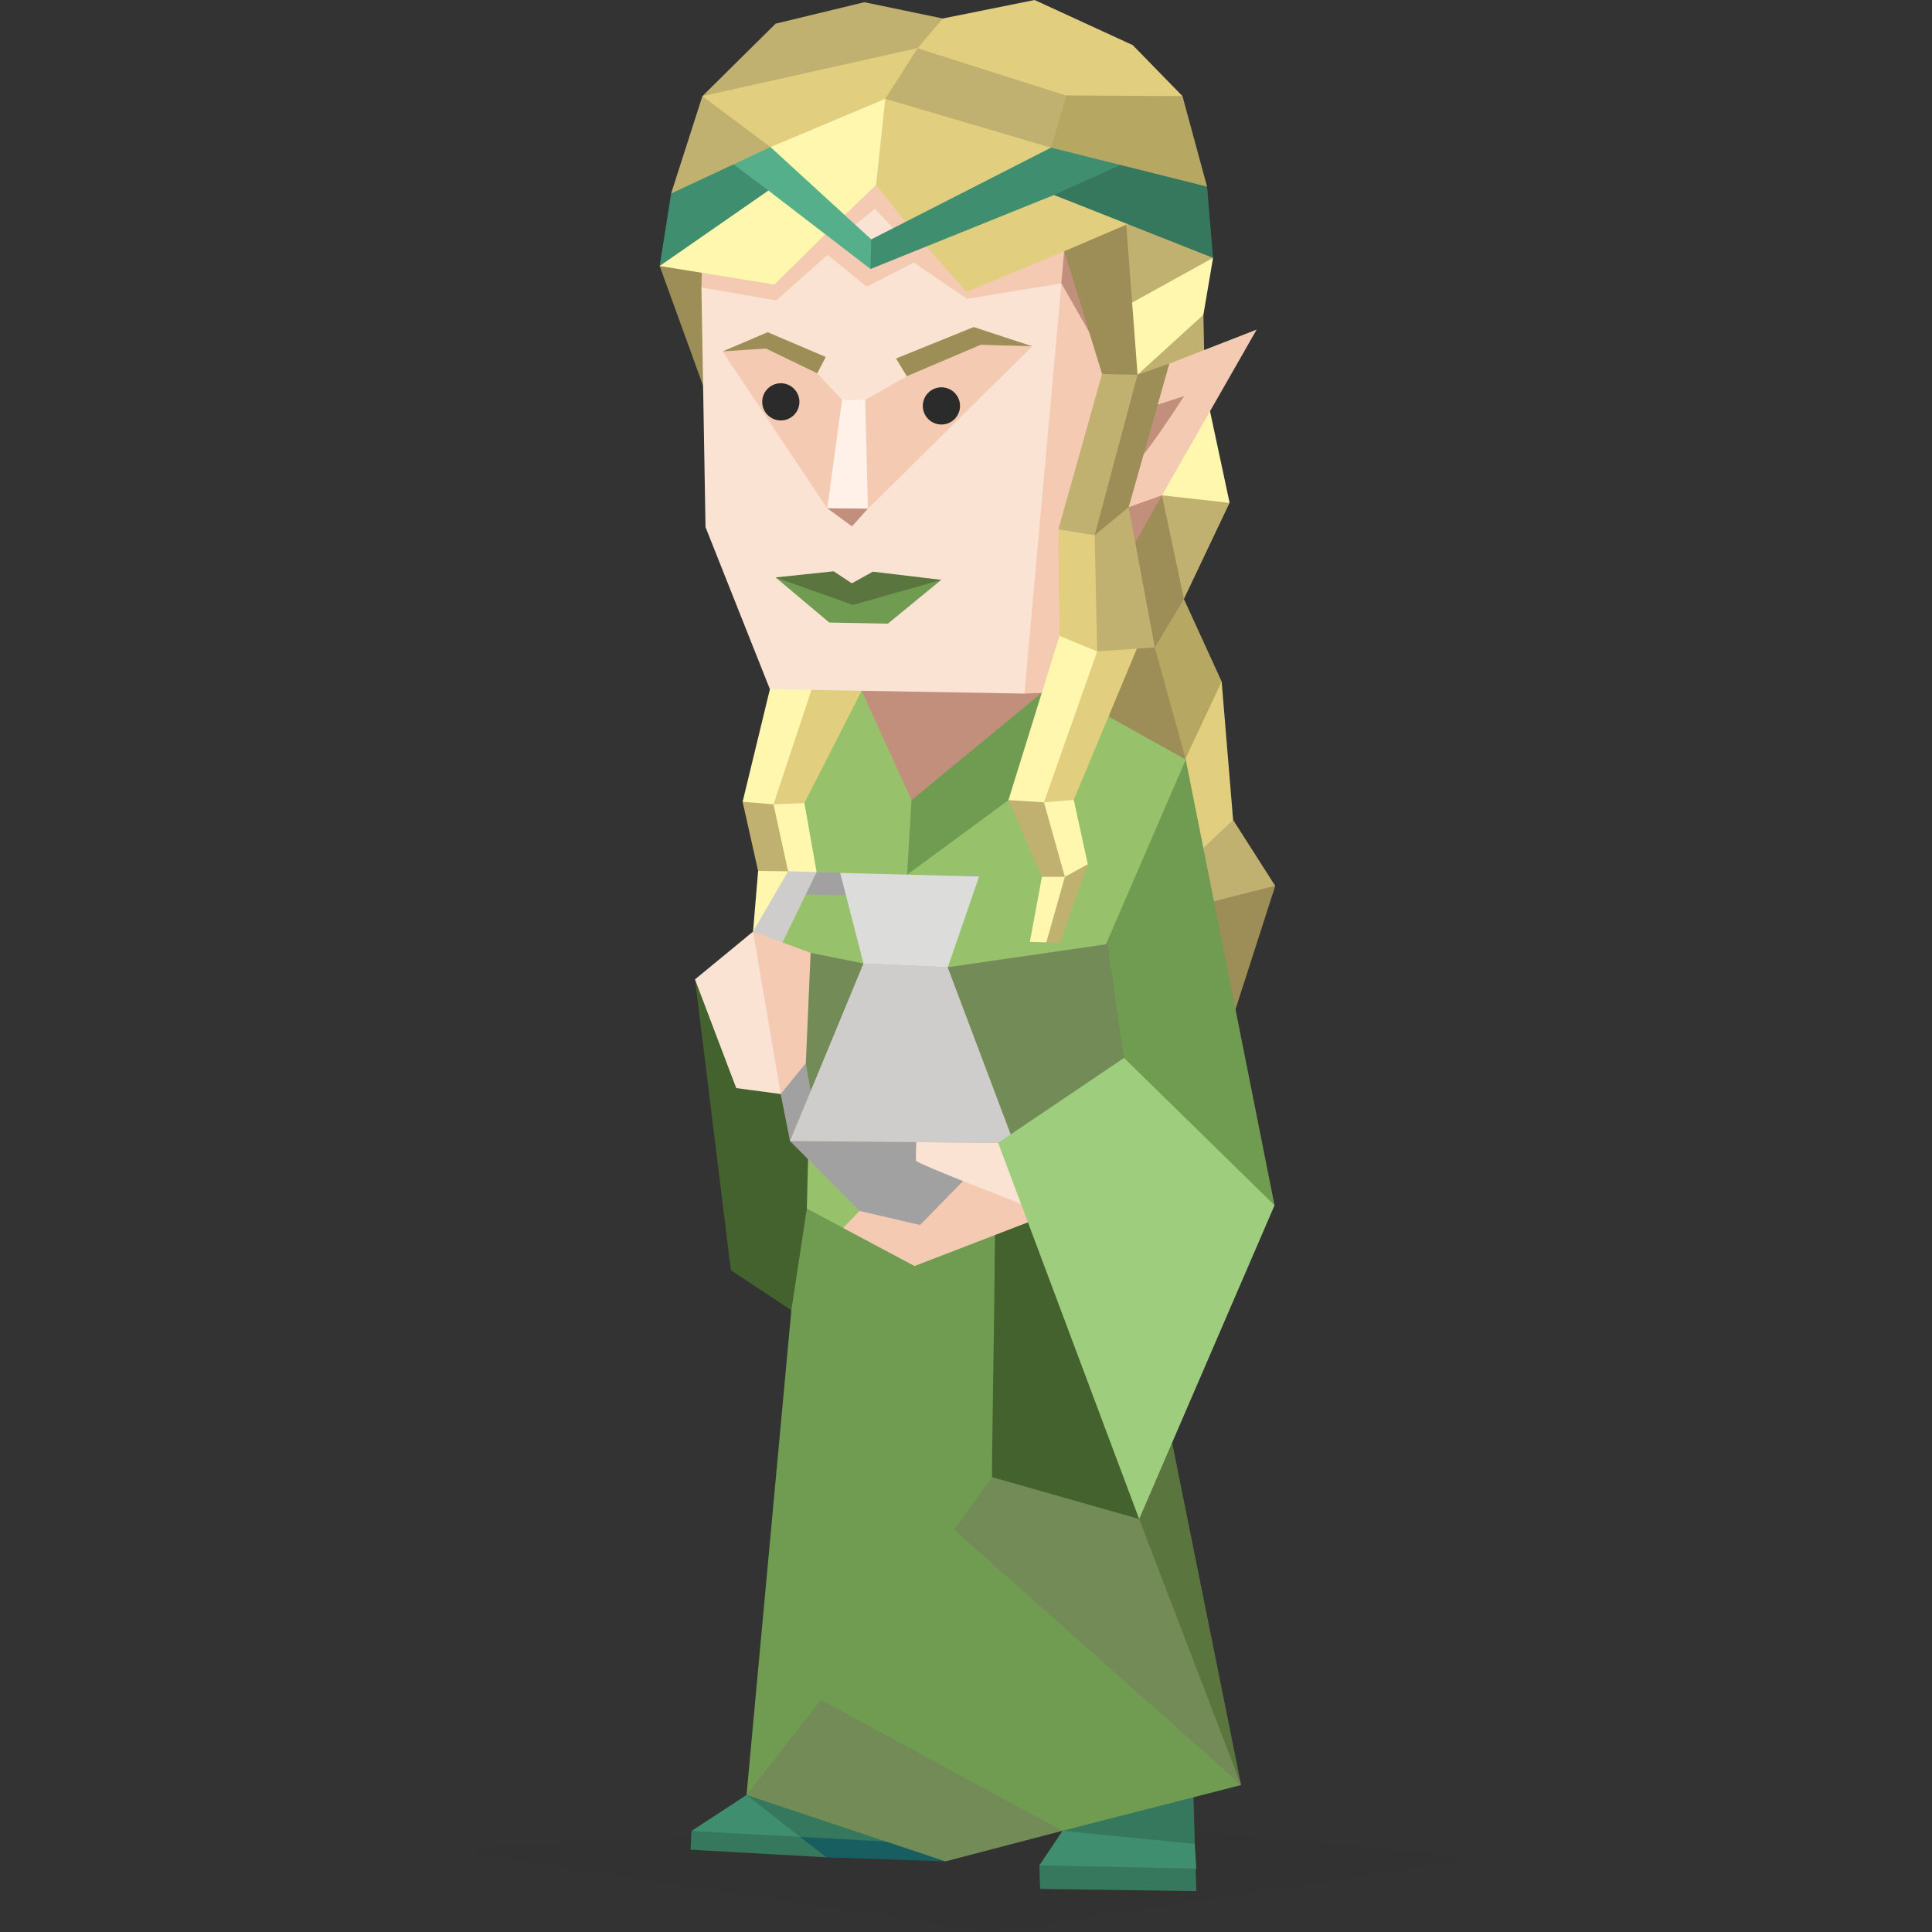 <svg id="Layer_1" data-name="Layer 1" xmlns="http://www.w3.org/2000/svg" viewBox="0 0 400 400"><rect x="0" y="0" width="400" height="400" fill="#333333" stroke="none"/><defs><style>.cls-1{fill:#44622d;}.cls-1,.cls-10,.cls-11,.cls-12,.cls-13,.cls-14,.cls-15,.cls-16,.cls-17,.cls-18,.cls-19,.cls-2,.cls-20,.cls-21,.cls-22,.cls-23,.cls-24,.cls-3,.cls-4,.cls-5,.cls-6,.cls-7,.cls-8,.cls-9{fill-rule:evenodd;}.cls-2,.cls-24{fill:#2b2b2b;}.cls-2{opacity:0.1;}.cls-3{fill:#3f8e6f;}.cls-4{fill:#35785e;}.cls-5{fill:#185e60;}.cls-6{fill:#738c57;}.cls-7{fill:#709c52;}.cls-8{fill:#5a753d;}.cls-9{fill:#98c16c;}.cls-10{fill:#a2a1a1;}.cls-11{fill:#cecdcc;}.cls-12{fill:#9d8d56;}.cls-13{fill:#c1b170;}.cls-14{fill:#e1ce7f;}.cls-15{fill:#b6a763;}.cls-16{fill:#c18f7c;}.cls-17{fill:#dcdcdb;}.cls-18{fill:#fff7ae;}.cls-19{fill:#f4cab2;}.cls-20{fill:#fbe3d4;}.cls-21{fill:#54af8a;}.cls-22{fill:#fff0e8;}.cls-23{fill:#9ecd7e;}</style></defs><title>diplomats_INFJ_famous_fictional_galadriel_lord_of_the_rings</title><polygon class="cls-1" points="154.67 203.95 143.89 202.77 151.32 262.98 163.84 271.28 185.17 253.43 173.63 211.9 154.67 203.95"/><polygon class="cls-2" points="93.19 383.02 205.12 400 306.81 384.62 212.89 376.26 93.19 383.02"/><polygon class="cls-3" points="154.56 371.63 143.16 379.09 174.11 382.98 181.76 371.86 154.56 371.63"/><polygon class="cls-4" points="143.16 379.09 142.98 382.96 171.08 384.54 174.26 380.76 143.16 379.09"/><polygon class="cls-4" points="190.53 381.64 174.72 370.29 154.56 371.63 165.65 380.3 174.45 382.48 190.53 381.64"/><polygon class="cls-5" points="171.08 384.54 195.75 385.38 190.53 381.64 165.65 380.3 171.08 384.54"/><polygon class="cls-6" points="219.99 379.04 195.75 385.38 154.56 371.63 175.73 336.7 229.19 373.16 219.99 379.04"/><polygon class="cls-3" points="247.68 386.87 234.27 389.28 215.18 386.21 219.99 379.04 228.84 367.65 243.18 375.77 247.38 381.77 247.68 386.87"/><polygon class="cls-4" points="247.68 391.54 215.35 391.08 215.18 386.21 247.54 386.87 247.68 391.54"/><polygon class="cls-4" points="247.09 372.01 247.38 381.77 219.99 379.04 239.81 363.97 247.09 372.01"/><polygon class="cls-7" points="242.36 355.08 256.96 369.57 219.99 379.04 157.35 345.13 195.22 302.52 242.36 355.08"/><polygon class="cls-6" points="232.57 276.99 199.89 298.94 197.51 316.71 256.96 369.57 232.57 276.99"/><polygon class="cls-7" points="173.74 263.49 163.84 271.28 154.56 371.63 197.51 316.71 173.74 263.49"/><polygon class="cls-8" points="213.71 299.79 235.85 314.5 256.96 369.57 239.45 282.64 213.71 299.79"/><polygon class="cls-7" points="172.05 243.27 167.05 250.22 163.84 271.28 197.51 316.71 205.41 305.83 220.21 236.81 172.05 243.27"/><polygon class="cls-9" points="175.42 231.78 167.39 236.34 167.05 250.22 189.36 262.11 224.44 240.06 215.22 225.91 175.42 231.78"/><path class="cls-1" d="M205.6,237.45c1.1.34-.36,63-.19,68.38l30.44,8.66-7.43-85Z"/><path class="cls-6" d="M168.68,188.59l-12.77,4.29,12,41,19.71,11.66,43.74-20.52s7.35-31.71,7.35-33.09-24.3-13.49-25.73-12.87c-1,.43-16.5,6.4-26.4,10.21Z"/><polygon class="cls-10" points="157.87 207.37 163.56 236.24 168.63 230.36 166.19 216.42 157.87 207.37"/><path class="cls-11" d="M178.16,243.74c-.17-1.26-14.6-7.5-14.6-7.5l15.21-36.76,6-4.25,11.42,5,13.22,35.06L194,244Z"/><polygon class="cls-10" points="202.52 250.33 192.41 256.15 177.93 250.71 163.56 236.24 207.94 236.63 202.52 250.33"/><path class="cls-12" d="M256.83,179.4l7.2,4-11,34.16s-4.57-33.62-5.82-33.39S256.83,179.4,256.83,179.4Z"/><path class="cls-13" d="M251.78,158.26l3.52,11.49L264,183.38l-17.46,4.44s-3.48-19.37-4.29-19.14S251.78,158.26,251.78,158.26Z"/><polygon class="cls-14" points="245.34 139.27 252.93 141.11 255.3 169.75 244.58 179.86 234.93 145.86 245.34 139.27"/><polygon class="cls-15" points="243.59 122.58 245.12 124.03 252.93 141.11 245.44 157.07 220.22 155.76 238.99 116.75 243.59 122.58"/><path class="cls-12" d="M233.55,127.94l5.54,6.12,6.41,23.21-16.39,5.44s-6.5-25.88-5.89-25.81S233.55,127.94,233.55,127.94Z"/><polygon class="cls-12" points="246.91 111.66 245.12 124.03 239.09 134.06 224.25 105.44 248.87 97.38 246.91 111.66"/><path class="cls-13" d="M239.3,99.29c-.37.21,1.27,3.26,1.27,3.26L245.12,124l9.46-19.91Z"/><polygon class="cls-16" points="238.61 98.91 240.57 102.55 233.71 114.69 228.98 102.06 238.61 98.91"/><polygon class="cls-7" points="227.42 179.71 228.83 192.3 232.72 219.03 235.62 239.14 263.88 249.55 245.5 157.27 227.42 179.71"/><polygon class="cls-9" points="155.91 192.88 159.74 189.08 161.58 196.01 178.78 199.48 196.24 200.25 228.97 195.51 245.5 157.27 225.81 146.28 161.99 155.25 160.59 175.16 155.91 192.88"/><polygon class="cls-10" points="162.16 185.09 169.07 180.56 173.95 180.72 181.27 185.55 162.16 185.09"/><polygon class="cls-11" points="160.63 200.98 155.91 192.88 160.07 180.36 163.17 180.39 167.78 179.71 169.07 180.56 161.43 196.31 160.63 200.98"/><polygon class="cls-17" points="178.78 199.48 173.95 180.72 202.71 181.48 196.24 200.25 178.78 199.48"/><polygon class="cls-9" points="172.94 153.71 187.81 181.1 199.48 144.53 185.74 122.65 164.78 144.4 172.94 153.71"/><polygon class="cls-18" points="158.73 175.57 156.96 180.32 155.91 192.88 160.79 184.48 163.17 180.39 158.73 175.57"/><polygon class="cls-18" points="157.96 169.83 163.17 180.39 169.07 180.56 166.54 166.26 158.45 161.42 157.96 169.83"/><polygon class="cls-13" points="158.27 160.87 153.75 166 156.96 180.32 163.17 180.39 160.14 166.53 158.27 160.87"/><polygon class="cls-18" points="160.26 137.43 159.4 142.69 153.75 166 160.14 166.53 177.56 140.26 160.26 137.43"/><polygon class="cls-14" points="171.32 138.88 167.99 142.9 160.14 166.53 166.54 166.26 178.4 143.02 171.32 138.88"/><path class="cls-7" d="M187.1,153.13l1.61,12.53-.9,15.44,21-15.45s10.58-13.88,11.39-13.59-3.52-19.45-3.52-19.45Z"/><polygon class="cls-16" points="174.8 135.1 188.71 165.66 215.68 143.46 178.98 133.83 174.8 135.1"/><polygon class="cls-19" points="205.41 135.67 212.09 143.6 223.11 143.16 233.6 52.2 204.88 49.42 205.41 135.67"/><polygon class="cls-18" points="249.46 80.18 254.58 104.12 240.57 102.55 240.33 94.31 249.46 80.18"/><polygon class="cls-13" points="216.56 184.84 216.63 195.11 219.41 195.2 225.22 178.94 217.1 179.17 216.56 184.84"/><polygon class="cls-18" points="215.65 177.41 215.72 181.54 213.22 195 216.63 195.11 220.47 181.54 215.65 177.41"/><polygon class="cls-18" points="214.65 172.2 220.47 181.54 225.22 178.94 222.31 165.61 213.27 158.87 214.65 172.2"/><polygon class="cls-13" points="213.27 158.87 208.79 165.65 215.72 181.54 220.47 181.54 216.14 166.11 213.27 158.87"/><polygon class="cls-14" points="230.88 127.17 235.48 134.06 222.31 165.61 216.14 166.11 221.96 126.44 230.88 127.17"/><path class="cls-13" d="M224.84,125l2.32,9.85,11.93-.81L233.68,105s-12.85-1-10.11-1.07S224.84,125,224.84,125Z"/><polygon class="cls-18" points="221.96 126.44 219.35 131.65 208.79 165.65 216.14 166.11 227.16 134.87 221.96 126.44"/><polygon class="cls-16" points="217.64 56.52 219.76 58.68 227.14 71.64 222 48.78 217.64 56.52"/><polygon class="cls-12" points="147.74 39.63 136.58 55.07 149.9 91.82 160.47 52.61 147.74 39.63"/><polygon class="cls-13" points="244.4 63.34 249.15 65.17 249.46 80.18 229.62 85.85 231.46 67.85 244.4 63.34"/><polygon class="cls-18" points="241.34 53.69 251.15 53.39 249.15 65.17 235.52 77.58 227.4 58.13 241.34 53.69"/><polygon class="cls-13" points="243.94 43.88 251.15 53.39 232.3 63.8 225.41 39.59 243.94 43.88"/><polygon class="cls-19" points="237.51 81.87 242.1 75.28 260.18 68.24 240.57 102.55 233.68 105 234.29 88.15 237.51 81.87"/><path class="cls-16" d="M245.17,82l-9.27,3s-1.76,10.19-.69,10.49S245.17,82,245.17,82Z"/><polygon class="cls-12" points="231.38 81.87 235.52 77.58 242.1 75.28 233.68 105 226.64 110.82 225.87 94.28 231.38 81.87"/><polygon class="cls-14" points="223.57 103.92 219.13 109.59 219.35 131.65 227.16 134.87 226.64 110.82 223.57 103.92"/><polygon class="cls-13" points="229.85 72.83 228.17 77.43 219.13 109.59 226.64 110.82 235.52 77.58 229.85 72.83"/><polygon class="cls-12" points="219.44 47.41 220.36 52.01 228.17 77.43 235.52 77.58 233.18 46.53 219.44 47.41"/><polygon class="cls-15" points="230.58 11.79 244.82 19.9 249.91 38.64 236.09 41.81 202.85 29.43 220.93 9.04 230.58 11.79"/><path class="cls-14" d="M182.64,4.75l12.56-.92,19-3.83,20.32,9.34L244.82,19.9l-24-.14s-38.59-2.66-39.06-3.37S182.64,4.75,182.64,4.75Z"/><path class="cls-13" d="M176.21,19c-.05-.83,13.78-9,13.78-9l30.79,9.8L217.6,30.57l-38.79-3Z"/><polygon class="cls-13" points="177.58 18.07 189.99 9.96 195.2 3.83 178.96 0.46 160.58 4.9 145.42 19.91 177.58 18.07"/><polygon class="cls-13" points="157.21 23.59 145.42 19.91 138.95 40.06 170.54 37.37 157.21 23.59"/><polygon class="cls-14" points="175.59 28.49 183.29 20.46 189.99 9.96 145.42 19.91 159.52 30.45 175.59 28.49"/><polygon class="cls-20" points="145.22 59.51 146.07 109.14 159.4 142.69 212.09 143.6 219.76 58.68 181 34.55 145.22 59.51"/><path class="cls-19" d="M145.31,56l-.09,3.52,15.48,2.68,10.64-9.42,8.12,6.58,9.73-5,11,7.51,19.54-3.2.6-6.67-16.64-7.38-11.93,4.84-13.86.24-6.77-5.48c2.8,1.62,5.2,2.91,5.2,2.91l4.82-3.91s5.36,5.69,5.37,6,12.26-3.33,16.94-4.72L181,34.55Z"/><polygon class="cls-7" points="169.04 120.24 160.58 119.55 171.69 128.89 183.82 129.12 194.89 120.05 182.83 120.39 175.9 123.64 169.04 120.24"/><polygon class="cls-16" points="173.64 100.71 171.27 105.23 176.4 108.98 179.7 105.31 173.64 100.71"/><path class="cls-19" d="M167.66,74.78l1.54,2.5,5.14,5.52L176,85.47l3.16-2.69,8.61-4.89,14.43-8.31,11.53,2.11-34,33.62L173.83,103l-2.56,2.27L149.6,72.76s10.29-1,10.75-2.11S167.66,74.78,167.66,74.78Z"/><polygon class="cls-18" points="185.13 38.68 181.38 38.28 173.8 45.58 158.02 35.31 159.52 30.45 183.29 20.46 192.33 31.02 185.13 38.68"/><polygon class="cls-14" points="194.94 47.11 188.96 47.87 181.38 38.28 183.29 20.46 217.6 30.57 194.94 47.11"/><polygon class="cls-14" points="245.79 41.13 220.36 52.01 200.14 60.43 188.96 47.87 216.69 34.7 245.79 41.13"/><path class="cls-18" d="M143,45.88l-6.43,9.19,23.74,3.83s12.46-12.21,13.48-13.32S158,35.31,158,35.31Z"/><polygon class="cls-3" points="177.93 49.71 180.38 49.56 217.6 30.57 231.96 34.15 230.63 40.8 218.22 40.37 180.23 55.69 177.93 49.71"/><polygon class="cls-4" points="231.96 34.15 249.91 38.64 251.15 53.39 218.22 40.37 231.96 34.15"/><polygon class="cls-21" points="159.09 39.45 180.23 55.69 180.38 49.56 159.52 30.45 151.86 34.03 146.93 40.76 159.09 39.45"/><polygon class="cls-3" points="136.58 55.07 159.09 39.45 151.86 34.03 138.95 40.06 136.58 55.07"/><polygon class="cls-12" points="149.6 72.76 158.94 68.78 170.97 73.91 169.2 77.28 158.56 72.15 149.6 72.76"/><polygon class="cls-12" points="185.52 74.22 201.6 67.71 213.7 71.69 203.05 71.38 187.74 77.89 185.52 74.22"/><polygon class="cls-22" points="174.34 82.8 171.27 105.23 179.7 105.31 179.13 82.78 174.34 82.8"/><polygon class="cls-8" points="160.58 119.55 172.6 118.28 176.36 120.77 180.72 118.36 194.89 120.05 176.59 125.25 160.58 119.55"/><polygon class="cls-19" points="189.36 262.11 174.58 254.24 177.93 250.71 190.49 253.62 207.12 236.63 217.1 244.81 212.82 253.07 189.36 262.11"/><path class="cls-20" d="M210.56,238.11l-3.9-1.49-16.94-.15s-.15,3.23-.07,3.83,21.74,8.94,21.74,8.94Z"/><polygon class="cls-23" points="232.72 219.03 206.66 236.62 235.85 314.5 263.88 249.55 232.72 219.03"/><polygon class="cls-19" points="154.67 203.95 155.91 192.88 167.83 197.27 166.84 220.1 161.64 226.51 154.67 203.95"/><polygon class="cls-20" points="143.89 202.77 155.91 192.88 161.64 226.51 152.43 225.28 143.89 202.77"/><path class="cls-24" d="M165.51,83.2a3.85,3.85,0,1,1-3.85-3.85A3.86,3.86,0,0,1,165.51,83.2Z"/><path class="cls-24" d="M198.76,84.05a3.85,3.85,0,1,1-3.85-3.86A3.85,3.85,0,0,1,198.76,84.05Z"/></svg>